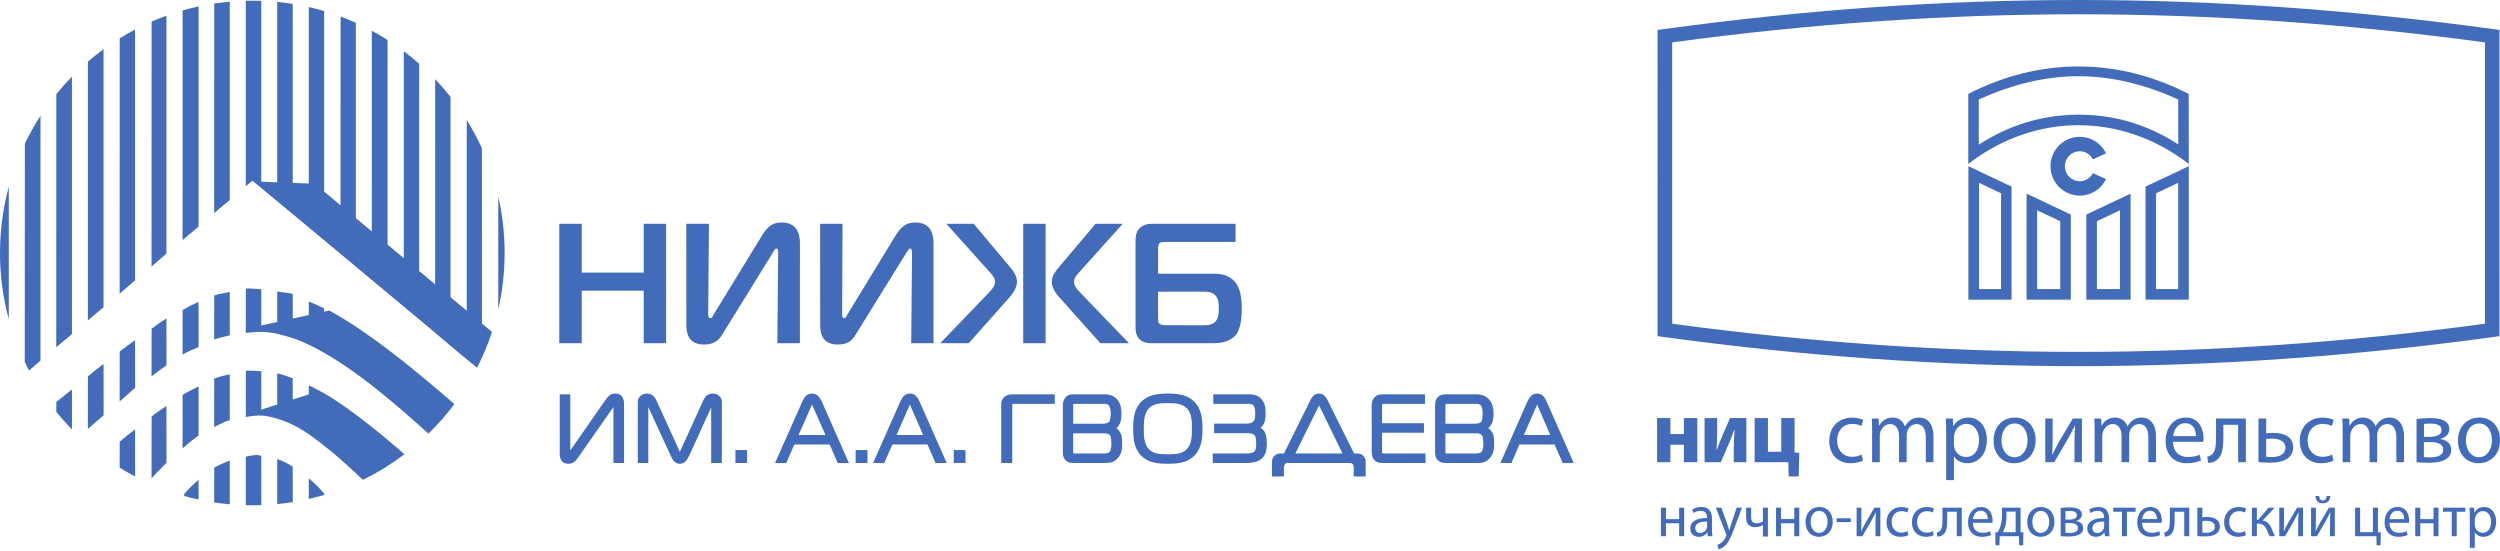 <?xml version="1.0" encoding="UTF-8"?> <svg xmlns="http://www.w3.org/2000/svg" width="680" height="150" viewBox="0 0 680 150" fill="none"><g clip-path="url(#clip0_1221_79)"><path fill-rule="evenodd" clip-rule="evenodd" d="M454.351 113.713V118.064H458.017V113.713H461.66V125.727H458.017V120.963H454.351V125.727H450.729V113.713H454.351ZM6.736 98.487C6.736 78.683 6.753 58.877 6.761 39.073C8.021 36.457 9.444 33.935 11.013 31.517V98.095L8.755 100.032L8.167 100.537L7.886 100.777C7.487 100.024 7.093 99.259 6.736 98.487H6.736ZM467.073 113.713V117.399C467.073 119.316 466.984 120.668 466.886 122.292L466.982 122.314C467.527 120.937 467.839 120.003 468.321 118.875L470.575 113.713H475.011V125.727H471.58V122.065C471.58 120.199 471.677 119.41 471.797 116.863L471.702 116.864C471.248 118.181 470.962 118.975 470.487 120.107C469.746 121.794 468.869 123.861 468.056 125.727H463.645V113.713H467.073ZM480.88 113.713V122.878H484.502V113.713H488.121V123.073L489.404 123.151L489.248 129.607H486.531L486.409 125.727H477.259V113.713H480.881L480.88 113.713ZM506.731 125.284C506.173 125.583 504.942 126.002 503.375 126.002C499.844 126.002 497.555 123.541 497.555 119.909C497.553 116.242 500.015 113.588 503.833 113.588C505.087 113.589 506.199 113.911 506.777 114.207L506.299 115.878C505.789 115.582 504.988 115.309 503.833 115.309C501.156 115.31 499.705 117.323 499.705 119.8C499.703 122.56 501.45 124.253 503.761 124.253C504.968 124.254 505.767 123.931 506.37 123.66L506.731 125.284H506.731ZM509.213 117.057C509.213 115.83 509.2 114.819 509.123 113.836L510.985 113.837L511.072 115.747H511.141C511.802 114.619 512.891 113.573 514.827 113.573C516.419 113.573 517.62 114.544 518.13 115.954L518.175 115.955C518.535 115.288 518.998 114.771 519.481 114.4C520.179 113.861 520.948 113.573 522.063 113.573C523.609 113.573 525.901 114.593 525.901 118.727L525.901 125.727H523.822V118.993C523.822 116.712 523.005 115.34 521.286 115.34C520.079 115.341 519.14 116.242 518.779 117.301C518.685 117.596 518.61 117.988 518.61 118.38L518.607 125.727H516.535V118.603C516.535 116.712 515.713 115.34 514.1 115.34C512.769 115.341 511.803 116.412 511.466 117.496C511.342 117.813 511.301 118.182 511.301 118.551V125.727H509.213V117.057V117.057ZM529.36 117.718C529.36 116.199 529.314 114.969 529.269 113.836L531.179 113.837L531.273 115.878H531.326C532.187 114.426 533.568 113.573 535.47 113.573C538.297 113.573 540.42 116 540.42 119.607C540.419 123.885 537.859 126.001 535.113 126.001C533.567 126.002 532.215 125.308 531.513 124.131H531.46V130.592H529.36V117.718L529.36 117.718ZM531.46 120.887C531.46 121.207 531.513 121.498 531.558 121.769C531.946 123.269 533.221 124.307 534.745 124.307C536.989 124.308 538.299 122.436 538.299 119.705C538.297 117.323 537.063 115.288 534.818 115.288C533.367 115.288 532.016 116.342 531.605 117.966C531.536 118.234 531.463 118.551 531.463 118.846L531.46 120.887V120.887ZM553.679 119.683C553.679 124.077 550.683 126.002 547.861 126.002C544.699 126.002 542.26 123.64 542.26 119.879C542.26 115.905 544.82 113.573 548.054 113.573C551.406 113.573 553.68 116.05 553.679 119.683ZM544.404 119.8C544.404 122.409 545.88 124.375 547.958 124.375C549.985 124.375 551.506 122.436 551.506 119.753C551.504 117.741 550.518 115.189 548.008 115.189C545.49 115.189 544.405 117.544 544.404 119.8ZM558.318 113.837V118.846C558.318 120.741 558.305 121.923 558.199 123.613H558.275C558.97 122.192 559.382 121.356 560.153 119.977L563.803 113.837H566.282V125.727H564.263V120.69C564.263 118.748 564.308 117.741 564.409 115.83H564.329C563.584 117.352 563.073 118.307 562.4 119.509C561.286 121.357 560.012 123.64 558.755 125.727H556.318V113.837H558.318H558.318ZM569.747 117.057C569.747 115.83 569.718 114.819 569.655 113.836L571.51 113.837L571.604 115.747H571.675C572.33 114.619 573.414 113.573 575.348 113.573C576.941 113.573 578.143 114.544 578.649 115.954L578.706 115.955C579.063 115.288 579.523 114.772 580.009 114.4C580.703 113.862 581.477 113.573 582.592 113.573C584.131 113.574 586.427 114.593 586.427 118.727L586.426 125.727H584.353V118.993C584.353 116.712 583.529 115.34 581.818 115.34C580.603 115.341 579.663 116.242 579.304 117.301C579.21 117.596 579.132 117.988 579.132 118.38V125.727H577.057V118.604C577.057 116.712 576.236 115.34 574.625 115.34C573.294 115.341 572.332 116.412 571.994 117.496C571.869 117.813 571.819 118.182 571.819 118.552L571.817 125.727H569.747V117.057V117.057ZM591.068 120.177C591.127 123.101 592.957 124.307 595.079 124.307C596.602 124.308 597.518 124.03 598.313 123.687L598.681 125.232C597.923 125.583 596.648 126.002 594.791 126.002C591.193 126.002 589.042 123.563 589.042 119.977C589.04 116.393 591.128 113.573 594.52 113.573C598.33 113.573 599.357 116.979 599.357 119.168C599.357 119.608 599.305 119.958 599.275 120.177H591.068ZM597.3 118.628C597.325 117.253 596.749 115.11 594.357 115.11C592.21 115.111 591.266 117.127 591.087 118.627L597.3 118.628ZM610.877 113.837V125.727H608.77V115.554H604.76V118.584C604.76 121.923 604.449 124.131 602.924 125.136C602.362 125.63 601.705 125.897 600.614 125.897L600.39 124.177C600.809 124.131 601.263 123.931 601.558 123.688C602.637 122.901 602.76 121.23 602.76 118.584L602.76 113.837H610.876H610.877ZM616.405 113.837V117.866C616.909 117.77 617.715 117.741 618.33 117.741C620.966 117.741 623.745 118.584 623.745 121.742C623.742 122.974 623.264 123.835 622.516 124.473C621.226 125.583 619.152 125.849 617.444 125.849C616.261 125.85 615.176 125.778 614.304 125.681L614.301 113.837H616.405H616.405ZM616.405 124.231C616.815 124.276 617.272 124.321 617.969 124.321C619.563 124.322 621.624 123.787 621.624 121.793C621.623 119.736 619.502 119.294 617.925 119.294C617.369 119.294 616.888 119.34 616.405 119.41L616.405 124.231V124.231ZM634.708 125.285C634.151 125.583 632.923 126.002 631.356 126.002C627.824 126.002 625.534 123.541 625.534 119.909C625.533 116.242 627.999 113.589 631.816 113.589C633.068 113.589 634.181 113.912 634.762 114.208L634.276 115.878C633.769 115.582 632.971 115.309 631.816 115.309C629.129 115.31 627.68 117.323 627.68 119.8C627.677 122.56 629.427 124.253 631.737 124.253C632.952 124.254 633.745 123.931 634.352 123.66L634.708 125.285ZM637.203 117.057C637.203 115.83 637.174 114.819 637.104 113.836L638.962 113.837L639.065 115.747H639.134C639.785 114.619 640.872 113.573 642.804 113.573C644.393 113.573 645.609 114.544 646.109 115.954L646.158 115.955C646.519 115.288 646.977 114.772 647.462 114.4C648.159 113.862 648.933 113.573 650.044 113.573C651.583 113.574 653.886 114.593 653.886 118.727L653.884 125.727H651.803V118.993C651.803 116.712 650.982 115.34 649.275 115.34C648.062 115.341 647.127 116.242 646.765 117.301C646.662 117.596 646.596 117.988 646.596 118.38L646.594 125.727H644.518V118.604C644.518 116.712 643.692 115.34 642.072 115.34C640.743 115.341 639.785 116.412 639.449 117.496C639.325 117.813 639.275 118.182 639.275 118.552L639.275 125.727H637.203V117.057V117.057ZM657.299 113.98C658.116 113.837 659.637 113.713 661.017 113.713C662.972 113.713 666.206 114.031 666.206 116.689C666.205 118.164 665.091 119.067 663.767 119.362L663.767 119.41C665.473 119.658 666.734 120.64 666.734 122.36C666.731 125.486 662.873 125.874 660.578 125.874C659.275 125.875 657.929 125.778 657.301 125.727L657.299 113.98V113.98ZM659.3 124.308C659.904 124.375 660.339 124.4 661.017 124.4C662.43 124.4 664.563 124.059 664.563 122.342C664.562 120.623 662.873 120.248 660.842 120.248H659.3V124.308ZM659.328 118.82H660.918C662.486 118.82 664.107 118.357 664.107 116.957C664.105 115.779 663.092 115.212 660.962 115.212C660.267 115.213 659.832 115.262 659.328 115.309V118.82ZM679.998 119.683C679.998 124.077 677 126.002 674.174 126.002C671.013 126.002 668.572 123.64 668.572 119.879C668.572 115.905 671.132 113.573 674.377 113.573C677.728 113.573 679.998 116.05 679.998 119.683ZM670.719 119.8C670.719 122.409 672.192 124.375 674.278 124.375C676.297 124.375 677.82 122.436 677.82 119.753C677.819 117.741 676.831 115.189 674.323 115.189C671.809 115.189 670.721 117.544 670.719 119.8ZM453.136 138.085V141.196H456.728V138.085H458.086V145.84H456.728V142.327H453.136V145.84H451.777V138.085H453.136ZM465.656 143.978C465.656 144.657 465.689 145.308 465.789 145.84L464.534 145.84L464.422 144.87H464.37C463.951 145.472 463.142 146.018 462.061 146.018C460.522 146.018 459.749 144.909 459.749 143.791C459.747 141.907 461.37 140.89 464.305 140.899L464.302 140.745C464.302 140.1 464.12 138.935 462.575 138.935C461.873 138.936 461.144 139.167 460.609 139.525L460.291 138.59C460.914 138.175 461.822 137.9 462.77 137.9C465.093 137.901 465.657 139.525 465.657 141.078L465.656 143.978H465.656ZM464.33 141.882C462.828 141.844 461.115 142.13 461.115 143.632C461.114 144.542 461.718 144.968 462.423 144.968C463.419 144.968 464.035 144.329 464.25 143.672C464.302 143.529 464.331 143.378 464.331 143.222L464.33 141.882ZM468.21 138.084L469.855 142.661C470.024 143.182 470.222 143.791 470.343 144.251H470.379C470.511 143.792 470.671 143.198 470.867 142.634L472.361 138.084H473.823L471.754 143.615C470.763 146.281 470.092 147.635 469.161 148.474C468.49 149.089 467.812 149.321 467.467 149.386L467.123 148.197C467.467 148.091 467.922 147.856 468.331 147.515C468.697 147.204 469.174 146.667 469.478 145.933C469.548 145.79 469.583 145.692 469.583 145.601C469.58 145.521 469.558 145.412 469.493 145.233L466.704 138.084H468.21V138.084ZM476.316 138.084V140.695C476.316 141.669 476.674 142.342 477.883 142.342C478.477 142.343 479.083 142.13 479.512 141.814L479.512 138.084H480.87V145.934H479.512V142.804H479.48C478.969 143.148 478.149 143.389 477.427 143.389C475.984 143.39 474.941 142.633 474.941 140.867L474.938 138.084H476.316ZM484.434 138.084V141.195H488.042V138.084H489.404V145.84H488.042V142.327H484.434V145.84H483.08V138.084H484.434ZM498.501 141.896C498.501 144.767 496.566 146.017 494.738 146.017C492.676 146.018 491.102 144.474 491.102 142.024C491.102 139.423 492.761 137.9 494.859 137.9C497.035 137.9 498.503 139.525 498.501 141.896ZM492.492 141.982C492.492 143.672 493.446 144.958 494.799 144.958C496.112 144.958 497.104 143.688 497.104 141.939C497.103 140.626 496.449 138.957 494.828 138.957C493.2 138.957 492.493 140.503 492.492 141.982ZM503.415 140.972V142.025H499.556V140.972H503.415ZM506.296 138.085V141.361C506.296 142.584 506.281 143.357 506.213 144.461H506.268C506.727 143.529 506.985 142.995 507.48 142.087L509.844 138.084H511.453V145.84H510.139V142.551C510.139 141.29 510.175 140.626 510.238 139.38L510.191 139.381C509.704 140.371 509.379 140.995 508.947 141.79C508.226 142.995 507.385 144.474 506.571 145.84L505.001 145.84V138.085H506.296ZM519.08 145.551C518.721 145.747 517.94 146.018 516.901 146.018C514.622 146.018 513.136 144.417 513.136 142.039C513.135 139.653 514.737 137.917 517.209 137.917C518.03 137.918 518.744 138.128 519.12 138.314L518.804 139.411C518.473 139.211 517.966 139.043 517.209 139.043C515.473 139.043 514.53 140.355 514.53 141.981C514.53 143.776 515.66 144.875 517.156 144.875C517.946 144.875 518.456 144.662 518.852 144.491L519.08 145.55V145.551ZM525.988 145.551C525.624 145.747 524.834 146.018 523.825 146.018C521.529 146.018 520.043 144.417 520.043 142.039C520.043 139.653 521.639 137.917 524.102 137.917C524.922 137.918 525.654 138.128 526.031 138.314L525.705 139.411C525.373 139.211 524.859 139.043 524.102 139.043C522.369 139.043 521.441 140.355 521.441 141.981C521.441 143.776 522.567 144.875 524.069 144.875C524.849 144.875 525.358 144.662 525.757 144.491L525.988 145.55V145.551ZM533.607 138.085V145.84H532.244V139.199H529.648V141.166C529.648 143.357 529.447 144.799 528.457 145.462C528.073 145.78 527.658 145.953 526.954 145.953L526.811 144.831C527.079 144.8 527.386 144.663 527.558 144.495C528.262 143.995 528.352 142.91 528.352 141.165L528.349 138.085H533.607H533.607ZM536.619 142.21C536.639 144.127 537.84 144.909 539.217 144.909C540.207 144.909 540.793 144.735 541.305 144.495L541.558 145.521C541.066 145.747 540.242 146.017 539.037 146.017C536.699 146.018 535.309 144.439 535.309 142.086C535.309 139.741 536.641 137.9 538.855 137.9C541.325 137.9 541.984 140.134 541.984 141.561C541.981 141.844 541.954 142.069 541.937 142.209L536.619 142.21ZM540.663 141.196C540.674 140.308 540.292 138.914 538.747 138.914C537.346 138.914 536.754 140.221 536.638 141.196H540.663ZM549.596 138.085V144.784L550.371 144.8L550.303 148.313H549.217L549.157 145.841H543.919L543.843 148.313H542.772L542.716 144.8L543.348 144.784C543.687 144.284 543.935 143.765 544.097 143.198C544.386 142.229 544.549 141.18 544.549 140.1L544.546 138.085H549.596H549.596ZM545.76 140.433C545.76 141.467 545.62 142.456 545.373 143.318C545.213 143.844 545.001 144.329 544.759 144.767H548.249V139.151H545.76V140.433V140.433ZM558.805 141.896C558.805 144.767 556.873 146.018 555.033 146.018C552.98 146.018 551.398 144.474 551.398 142.025C551.398 139.423 553.064 137.9 555.155 137.9C557.327 137.901 558.805 139.525 558.805 141.896ZM552.796 141.982C552.796 143.672 553.752 144.958 555.1 144.958C556.411 144.959 557.393 143.688 557.393 141.939C557.391 140.627 556.76 138.957 555.129 138.957C553.499 138.957 552.798 140.504 552.796 141.982ZM560.491 138.175C561.03 138.085 562.025 137.999 562.894 137.999C564.179 137.999 566.264 138.204 566.264 139.943C566.264 140.899 565.547 141.5 564.693 141.682L564.69 141.719C565.808 141.882 566.628 142.528 566.628 143.64C566.627 145.693 564.106 145.934 562.631 145.934C561.785 145.934 560.905 145.869 560.494 145.84L560.491 138.175V138.175ZM561.793 144.909C562.193 144.959 562.465 144.968 562.894 144.968C563.83 144.968 565.202 144.751 565.202 143.632C565.201 142.506 564.105 142.263 562.8 142.263L561.793 142.264V144.909ZM561.805 141.337H562.844C563.855 141.337 564.912 141.028 564.912 140.119C564.909 139.341 564.249 138.975 562.877 138.975C562.424 138.975 562.141 139.007 561.806 139.043L561.805 141.337V141.337ZM573.667 143.978C573.667 144.657 573.708 145.308 573.8 145.84L572.544 145.84L572.429 144.87H572.38C571.953 145.472 571.148 146.018 570.069 146.018C568.529 146.018 567.751 144.909 567.751 143.791C567.75 141.907 569.378 140.89 572.308 140.899L572.305 140.745C572.305 140.1 572.128 138.935 570.578 138.935C569.876 138.936 569.151 139.167 568.616 139.525L568.289 138.59C568.924 138.175 569.845 137.9 570.783 137.9C573.099 137.901 573.67 139.525 573.67 141.078L573.666 143.978H573.667ZM572.333 141.882C570.831 141.844 569.13 142.13 569.13 143.632C569.128 144.542 569.718 144.968 570.425 144.968C571.417 144.968 572.039 144.329 572.258 143.672C572.305 143.529 572.333 143.378 572.333 143.222L572.333 141.882ZM580.886 138.084V139.199H578.525V145.84H577.17V139.199H574.798V138.084H580.886H580.886ZM582.644 142.21C582.68 144.127 583.874 144.909 585.248 144.909C586.228 144.909 586.824 144.735 587.335 144.495L587.562 145.52C587.095 145.747 586.262 146.017 585.06 146.017C582.72 146.018 581.33 144.438 581.33 142.086C581.33 139.741 582.681 137.9 584.889 137.9C587.359 137.9 588.019 140.134 588.019 141.561C588.018 141.844 587.981 142.069 587.976 142.209L582.644 142.21ZM586.684 141.195C586.703 140.308 586.324 138.914 584.787 138.914C583.375 138.914 582.78 140.221 582.656 141.195H586.684ZM595.469 138.084V145.84H594.106V139.199H591.502V141.166C591.502 143.356 591.309 144.798 590.317 145.462C589.955 145.779 589.519 145.953 588.818 145.953L588.681 144.831C588.957 144.8 589.25 144.662 589.433 144.495C590.143 143.994 590.205 142.909 590.205 141.165L590.204 138.084H595.469H595.469ZM599.041 138.084V140.709C599.368 140.644 599.883 140.626 600.289 140.626C601.997 140.626 603.793 141.165 603.793 143.236C603.791 144.051 603.487 144.606 603.008 145.03C602.177 145.747 600.829 145.911 599.719 145.911C598.953 145.911 598.238 145.868 597.684 145.816L597.682 138.084H599.04L599.041 138.084ZM599.041 144.87C599.312 144.893 599.611 144.922 600.062 144.922C601.09 144.922 602.433 144.57 602.433 143.271C602.433 141.929 601.051 141.641 600.028 141.641C599.684 141.641 599.356 141.669 599.042 141.718L599.041 144.87ZM610.891 145.551C610.531 145.747 609.747 146.018 608.72 146.018C606.432 146.018 604.951 144.417 604.951 142.039C604.95 139.653 606.549 137.917 609.016 137.917C609.832 137.918 610.558 138.128 610.927 138.314L610.607 139.411C610.276 139.211 609.768 139.043 609.016 139.043C607.279 139.043 606.347 140.355 606.347 141.981C606.344 143.776 607.474 144.875 608.974 144.875C609.756 144.875 610.267 144.662 610.666 144.491L610.891 145.55V145.551ZM613.867 138.085V141.449H614.195L617.039 138.085H618.709L615.409 141.588C616.632 141.719 617.369 142.551 617.966 143.948C618.162 144.461 618.437 145.214 618.784 145.84L617.339 145.841C617.135 145.497 616.871 144.893 616.632 144.251C616.116 143.012 615.412 142.42 614.124 142.42H613.867V145.841H612.509V138.085H613.867V138.085ZM621.258 138.085V141.361C621.258 142.584 621.236 143.357 621.181 144.461H621.218C621.682 143.529 621.949 142.995 622.449 142.087L624.802 138.084H626.42V145.84H625.098V142.551C625.098 141.29 625.14 140.626 625.197 139.38L625.142 139.381C624.666 140.371 624.335 140.995 623.905 141.79C623.176 142.995 622.362 144.474 621.532 145.84L619.96 145.84V138.085H621.258ZM629.92 138.085V141.361C629.92 142.584 629.903 143.357 629.84 144.461H629.876C630.344 143.529 630.609 142.995 631.106 142.087L633.464 138.084H635.07V145.84H633.767V142.551C633.767 141.29 633.791 140.626 633.863 139.38L633.807 139.381C633.32 140.371 632.997 140.995 632.566 141.79C631.837 142.995 631.018 144.474 630.196 145.84L628.61 145.84V138.085H629.92ZM630.807 134.918C630.835 135.611 631.171 136.138 631.811 136.138C632.477 136.138 632.792 135.626 632.864 134.918L633.859 134.918C633.783 136.233 632.985 136.901 631.787 136.901C630.395 136.901 629.869 136.024 629.806 134.918L630.806 134.918H630.807ZM641.953 138.085V144.736H645.433V138.085H646.799V144.784L647.575 144.8L647.503 148.313H646.436L646.38 145.841H640.591V138.085H641.953L641.953 138.085ZM649.924 142.21C649.952 144.127 651.142 144.909 652.513 144.909C653.507 144.909 654.106 144.735 654.617 144.495L654.854 145.521C654.358 145.747 653.545 146.017 652.332 146.017C650.004 146.018 648.609 144.439 648.609 142.086C648.605 139.741 649.953 137.9 652.164 137.9C654.626 137.9 655.291 140.134 655.291 141.561C655.289 141.844 655.258 142.069 655.248 142.209L649.924 142.21ZM653.959 141.196C653.971 140.308 653.602 138.914 652.052 138.914C650.659 138.914 650.05 140.221 649.929 141.196H653.959ZM658.314 138.085V141.196H661.914V138.085H663.272V145.84H661.914V142.327H658.314V145.84H656.947V138.085H658.314ZM670.591 138.085V139.199H668.226V145.84H666.88V139.199H664.498V138.085H670.591H670.591ZM671.789 140.611C671.789 139.621 671.758 138.81 671.726 138.085H672.96L673.024 139.411H673.052C673.624 138.463 674.513 137.9 675.744 137.9C677.579 137.901 678.95 139.49 678.95 141.844C678.949 144.641 677.301 146.018 675.506 146.018C674.511 146.018 673.629 145.561 673.177 144.799L673.136 144.8V149.013H671.789V140.611H671.789ZM673.136 142.676C673.136 142.894 673.177 143.086 673.212 143.256C673.456 144.24 674.292 144.909 675.283 144.909C676.72 144.909 677.582 143.688 677.582 141.906C677.579 140.355 676.777 139.024 675.331 139.024C674.383 139.024 673.508 139.715 673.25 140.774C673.184 140.949 673.139 141.16 673.139 141.361L673.136 142.676V142.676ZM452.586 91.674L450.863 91.424V89.767C450.863 57.772 450.864 41.802 450.864 9.827H450.863V8.159L452.586 7.91C491.14 2.645 528.259 0 565.363 0L565.361 0.001C602.478 0.001 639.582 2.644 678.171 7.91L678.17 7.91L679.862 8.141V9.827C679.862 41.803 679.864 57.772 679.864 89.766L679.862 89.767V91.424L678.17 91.674C639.61 96.938 602.499 99.589 565.428 99.589L565.427 99.59C528.291 99.59 491.141 96.922 452.588 91.674L452.586 91.674ZM565.427 95.713C601.754 95.713 638.134 93.158 675.916 88.05L675.915 88.051C675.915 57.756 675.916 41.812 675.916 11.532H675.915C638.126 6.43 601.749 3.884 565.363 3.884L565.361 3.885C529.002 3.885 492.627 6.43 454.838 11.52L454.838 11.52C454.838 41.812 454.838 57.756 454.838 88.05L454.838 88.051C492.627 93.14 529.015 95.712 565.428 95.712L565.427 95.713ZM551.232 81.515H563.257V58.358L551.232 52.669V81.515V81.515ZM554.115 57.204L560.395 60.17V78.632H554.115V57.204ZM535.402 81.515H547.144V50.755L535.402 45.208V81.515ZM538.301 49.729L544.291 52.571V78.632H538.301V49.729ZM567.48 81.515H579.518V52.669L567.48 58.358V81.515V81.515ZM570.354 60.17L576.631 57.204V78.632H570.354V60.17ZM583.584 50.755V81.515H595.351V45.208L583.584 50.755ZM592.468 78.632H586.452V52.571L592.468 49.729V78.632ZM595.326 25.548C585.682 20.578 575.507 18.076 565.348 18.076C555.194 18.077 545.043 20.578 535.37 25.547C535.37 26.989 535.37 44.59 535.37 44.59C544.486 37.564 554.921 34.054 565.348 34.054C575.798 34.055 586.233 37.564 595.354 44.59C595.351 44.59 595.327 26.989 595.326 25.548ZM592.483 39.278C584.282 33.923 575.194 31.194 565.452 31.194L565.348 31.194C555.625 31.221 546.505 33.96 538.218 39.36L538.216 27.074C547.43 22.86 556.541 20.73 565.348 20.73C574.166 20.73 583.3 22.859 592.485 27.073L592.483 39.278H592.483ZM569.276 47.097C568.593 48.383 567.284 49.291 565.72 49.291C563.445 49.292 561.648 47.462 561.648 45.217C561.647 42.968 563.448 41.137 565.72 41.137C567.282 41.137 568.592 42.046 569.276 43.332L572.854 41.704C571.556 39.054 568.871 37.217 565.72 37.217C561.288 37.218 557.738 40.795 557.738 45.217C557.738 49.62 561.291 53.201 565.72 53.201C568.87 53.202 571.559 51.36 572.855 48.716L569.276 47.097ZM66.852 113.43C68.657 113.121 70.58 112.778 73.042 113.275C74.939 113.659 76.688 114.233 78.573 115.046C82.458 116.721 85.961 119.464 89.493 122.297C92.708 124.875 95.753 127.734 98.716 130.508C102.711 128.556 106.487 126.228 110.001 123.57C109.439 123.075 108.88 122.558 108.336 122.092C105.519 119.676 102.861 117.481 100.34 115.497C96.858 112.756 93.638 110.419 90.625 108.465C88.77 107.262 87.331 106.492 85.46 105.534C84.963 105.28 84.471 105.033 83.98 104.784V107.278L79.627 108.674L79.619 102.892C78.151 102.366 76.829 101.811 75.405 101.572L75.403 110.029L71.074 111.418L71.069 100.987C69.669 100.844 68.266 100.781 66.873 100.841C66.866 104.752 66.856 110.307 66.852 113.43L66.852 113.43ZM41.22 130.114C42.474 128.672 43.933 127.293 45.288 125.879L45.27 110.422C43.918 111.38 42.608 112.135 41.238 113.317L41.22 130.114ZM58.253 116.149C59.65 115.43 61.109 114.696 62.497 114.242L62.491 101.814C61.166 102.101 59.671 102.399 58.268 102.996L58.253 116.149ZM107.633 81.563C110.36 83.833 113.058 86.077 115.772 88.335C120.118 91.952 124.426 95.739 128.805 99.23L129.775 100.003C131.362 96.899 132.715 93.656 133.821 90.301L131.09 87.977L131.076 40.318C129.862 37.662 128.482 35.098 126.952 32.636V84.518L122.546 80.837V26.354C121.227 24.68 119.831 23.069 118.364 21.527L118.355 77.335L114.017 73.71V17.344C112.667 16.153 111.273 15.012 109.832 13.929L109.828 70.21L105.418 66.525V10.873C104.023 9.985 102.594 9.146 101.132 8.359L101.13 62.942L96.796 59.32V6.215C95.436 5.602 94.051 5.035 92.645 4.51L92.631 55.84L88.174 52.115V3.015C86.793 2.605 85.396 2.235 83.981 1.911V49.914L79.62 49.749V1.066C78.229 0.842 76.823 0.659 75.406 0.519L75.403 49.589L71.07 49.425V0.234C70.259 0.205 69.446 0.186 68.629 0.186C68.035 0.186 67.443 0.193 66.852 0.208V50.632C67.464 50.131 68.215 49.516 68.652 49.158C81.675 59.882 94.649 70.758 107.634 81.563L107.633 81.563ZM123.596 109.909C118.736 105.69 114.029 101.745 109.759 98.353C106.534 95.791 103.701 93.639 100.324 91.263C96.457 88.544 93.438 86.597 89.576 84.468L88.174 84.776L88.173 83.883C86.726 83.188 85.38 82.561 83.98 82V85.699L79.63 86.656L79.62 79.973C78.151 79.541 76.853 79.591 75.406 79.278L75.403 87.585L71.074 88.537L71.069 78.693C69.669 78.633 68.267 78.368 66.873 78.496L66.852 90.563C69.516 90.323 70.879 90.092 73.421 90.445C73.822 90.501 74.223 90.565 74.625 90.638C76.062 90.896 79.401 91.822 81.05 92.469C85.675 94.284 90.804 97.381 95.33 100.529C102.624 105.603 109.84 111.925 116.545 117.937C119.096 115.45 121.456 112.767 123.597 109.909L123.596 109.909ZM49.652 121.963C51.075 120.736 52.52 119.48 54.015 118.483L54.012 105.109C52.52 105.924 51.135 106.485 49.666 107.422L49.652 121.963ZM23.901 116.651C25.465 115.248 26.748 114.242 28.187 112.971L28.166 99.009C26.793 100.015 25.301 101.235 23.916 102.36L23.901 116.65V116.651ZM32.547 109.195C33.875 108.034 35.451 106.608 36.755 105.479L36.74 92.523C35.296 93.637 34.013 94.443 32.562 95.615L32.547 109.195ZM49.652 96.466C51.168 95.52 52.541 95.064 54.015 94.419L54.012 82.146C52.568 82.686 51.075 83.546 49.667 84.313L49.652 96.466ZM41.22 102.367C42.545 101.313 43.981 100.277 45.288 99.358L45.27 86.629C43.966 87.381 42.566 88.447 41.238 89.381L41.22 102.367ZM58.253 92.332C59.65 91.855 61.184 91.538 62.497 91.216L62.491 79.409C61.166 79.738 59.671 79.839 58.268 80.368L58.253 92.332ZM79.634 136.56L79.62 126.903C78.366 126.15 76.892 125.354 75.406 124.861L75.403 137.11C76.826 136.97 78.237 136.785 79.634 136.56ZM54.012 135.877V130.475C52.52 131.8 51.204 133.047 50.099 134.352C50.114 134.357 50.116 134.676 50.121 134.915C51.404 135.273 52.701 135.593 54.012 135.877ZM62.496 137.167L62.491 125.246C61.047 125.825 59.578 126.464 58.268 127.198L58.256 136.663C59.656 136.875 61.071 137.04 62.496 137.167ZM66.852 124.207V137.42C67.442 137.436 68.034 137.442 68.628 137.442C69.447 137.442 70.262 137.423 71.074 137.395L71.069 123.954C70.69 123.93 70.412 123.769 70.123 123.769C68.935 123.769 67.917 123.987 66.852 124.207H66.852ZM135.529 53.453V84.175C136.66 79.237 137.256 74.095 137.256 68.814C137.256 63.533 136.659 58.392 135.529 53.453V53.453ZM88.178 134.612L88.173 134.283C87.036 132.842 85.622 131.475 83.98 130.111V135.717C85.397 135.393 86.796 135.022 88.178 134.613V134.612ZM41.221 72.5L45.271 68.981V4.266C43.905 4.76 42.561 5.299 41.237 5.876L41.221 72.5V72.5ZM23.901 87.145L28.166 83.585V13.383C26.704 14.451 25.286 15.575 23.915 16.753L23.901 87.145ZM49.652 65.304L54.012 61.648V1.751C52.546 2.069 51.096 2.432 49.665 2.841L49.652 65.304V65.304ZM58.253 57.953L62.491 54.405V0.462C61.071 0.589 59.661 0.753 58.267 0.964L58.253 57.953ZM32.547 79.878L36.741 76.272V8.034C35.317 8.782 33.923 9.579 32.561 10.422L32.547 79.878V79.878ZM19.576 116.805L19.568 105.924C18.099 107.061 16.962 108.106 15.321 109.291L15.309 112.018C16.657 113.68 18.081 115.277 19.576 116.805ZM36.755 129.602L36.741 116.8C35.392 117.8 33.906 118.964 32.563 120.137L32.549 127.199C33.92 128.048 35.323 128.85 36.755 129.602V129.602ZM15.303 94.442L19.568 90.858V20.832C18.08 22.354 16.662 23.943 15.319 25.597L15.303 94.442ZM2.392 86.819V50.809C0.835 56.548 0 62.583 0 68.814C0 75.046 0.835 81.081 2.392 86.819ZM181.18 93.343H175.093V79.053H158.235V93.343H152.125V60.881H158.235V74.156H175.093V60.881H181.18V93.343ZM211.438 93.343L211.665 68.708C211.665 68.191 211.579 67.599 211.237 67.599C210.817 67.602 210.405 68.301 209.979 69.107L196.694 90.598C195.802 92.07 194.789 93.711 191.46 93.711C186.813 93.716 186.688 89.949 186.688 88.156L186.669 60.881H192.84L192.634 85.059C192.634 85.805 192.589 86.544 193.263 86.544C193.67 86.549 193.847 85.988 194.121 85.529L207.213 64.152C208.954 61.285 210.404 60.515 212.643 60.515C217.465 60.518 217.582 64.76 217.582 66.341L217.569 93.343H211.438ZM247.845 93.343L248.075 68.708C248.075 68.191 247.976 67.599 247.54 67.599C247.203 67.602 246.786 68.301 246.306 69.107L232.997 90.598C232.107 92.07 231.173 93.711 227.896 93.711C223.182 93.716 223.093 89.949 223.093 88.156L223.077 60.881H229.166L229.062 85.059C229.062 85.805 229.023 86.544 229.675 86.544C230.036 86.549 230.268 85.988 230.5 85.529L243.538 64.152C245.319 61.285 246.786 60.515 248.993 60.515C253.83 60.518 253.919 64.76 253.919 66.341L253.914 93.343H247.845ZM268.909 79.663C269.592 78.98 270.662 77.782 270.662 76.632C270.646 75.607 269.942 74.86 269.324 74.148L257.413 60.881H264.849L274.996 72.964C275.658 73.71 276.627 75.155 276.627 76.674C276.611 77.128 276.512 78.719 274.544 80.937L263.502 93.343H255.756L268.909 79.663ZM278.309 60.88H284.399V93.343H278.309V60.88ZM299.289 93.343L288.208 80.937C287.402 80.026 286.079 78.474 286.079 76.674C286.077 75.16 287.097 73.783 287.783 72.963L297.985 60.88H305.379L293.45 74.156C292.829 74.871 292.135 75.603 292.135 76.632C292.124 77.79 293.163 78.977 293.891 79.658L307.077 93.343H299.289ZM336.07 65.809H317.099C316.54 65.809 315.826 65.806 315.434 66.091C314.988 66.545 314.996 67.348 314.996 67.766L314.988 74.456H330.353C331.947 74.456 334.447 74.735 336.088 76.872C337.312 78.484 337.769 80.937 337.769 83.893C337.769 88.062 336.973 90.126 336.083 91.185C335.345 91.987 333.67 93.343 330.447 93.343H312.938C311.322 93.343 310.318 92.704 309.739 92.057C308.961 91.076 308.862 89.928 308.862 88.996L308.857 65.624C308.857 64.505 308.975 63.104 309.94 62.089C310.514 61.543 311.539 60.87 313.261 60.87L336.07 60.881V65.809L336.07 65.809ZM314.988 85.99C314.988 87.473 315.079 87.666 315.153 87.853C315.63 88.467 316.812 88.461 317.576 88.461L327.329 88.467C328.449 88.467 329.568 88.461 330.552 87.509C331.556 86.51 331.504 84.72 331.504 83.736C331.494 82.544 331.459 81.114 330.447 80.203C329.568 79.384 328.357 79.335 327.332 79.335L314.988 79.343V85.991L314.988 85.99ZM422.827 120.893H413.287L411.12 125.932H408.11L415.414 109.292C415.951 108.141 416.65 107.044 418.071 107.045C419.516 107.046 420.22 108.12 420.722 109.308L428.065 125.932H425.058L422.827 120.893ZM371.464 129.599H368.212C368.212 128.797 368.212 127.992 368.212 127.197C368.212 126.501 367.924 125.932 367.228 125.932C361.744 125.932 355.698 125.932 350.214 125.932C349.518 125.932 349.229 126.501 349.229 127.197C349.229 127.93 349.229 128.778 349.229 129.599H345.977V125.598C345.977 124.263 347.005 123.347 348.228 123.347H349.229L356.257 109.202C356.701 108.142 357.488 107.044 358.757 107.045C360.095 107.046 360.775 108.112 361.267 109.191L368.309 123.347H369.214C370.446 123.347 371.464 124.217 371.464 125.598V129.599ZM404.827 108.453C405.968 109.482 406.262 111.162 406.255 112.627C406.25 113.853 406.041 114.995 405.271 115.986L405.262 115.999L405.251 116.011C405.113 116.174 404.965 116.317 404.81 116.443C405.05 116.605 405.268 116.801 405.454 117.036C406.39 118.052 406.399 119.246 406.396 120.546C406.393 122.191 406.332 123.458 405.091 124.733C404.148 125.702 403.25 125.926 401.959 125.927L393.911 125.932C392.861 125.932 391.949 126.002 391.119 125.209C390.456 124.611 390.342 123.901 390.342 123.051V110.219C390.342 109.493 390.52 108.675 390.991 108.104L391.002 108.091L391.013 108.078C391.578 107.457 392.343 107.254 393.155 107.254H401.626C402.768 107.254 404.03 107.587 404.828 108.452L404.827 108.453ZM373.843 108.115C374.49 107.401 375.294 107.255 376.221 107.255H387.597V109.851H376.446C376.334 109.851 376.08 109.894 375.946 109.945C375.913 110.022 375.91 110.185 375.91 110.253V115.109H387.32V117.706H375.91V123.126C375.91 123.159 375.915 123.212 375.925 123.26C376.137 123.312 376.465 123.348 376.612 123.348H387.742V125.932H376.287C375.381 125.932 374.621 125.898 373.91 125.226C373.246 124.574 373.106 123.738 373.105 122.86L373.094 110.258C373.093 109.609 373.299 108.577 373.843 108.115V108.115ZM340.895 110.212C340.629 109.972 340.215 109.847 339.862 109.847L330.014 109.852V107.255H339.596C340.92 107.255 342.077 107.441 343.029 108.465C344.098 109.537 344.253 111.098 344.251 112.534C344.249 113.856 344.105 115.163 343.109 116.14C343.032 116.216 342.952 116.289 342.869 116.36C343.313 116.628 343.699 116.988 343.983 117.449L343.993 117.465L344.002 117.482C344.454 118.309 344.575 119.746 344.574 120.687C344.571 122.514 344.235 124.225 342.546 125.208C341.597 125.76 340.302 125.927 339.214 125.927L329.87 125.932V123.348H338.884C339.379 123.348 340.483 123.265 340.9 123.011L340.918 123C341.695 122.557 341.676 121.488 341.672 120.708C341.669 119.996 341.705 118.841 341.158 118.31C340.719 117.884 340.011 117.826 339.43 117.826H330.247V115.211H338.781C339.558 115.211 340.443 115.205 340.987 114.556C341.439 114.017 341.416 113.154 341.413 112.487C341.41 111.824 341.397 110.723 340.896 110.211L340.895 110.212ZM324.709 109.129C326.778 111.063 327.103 113.925 327.097 116.601C327.091 119.308 326.782 122.106 324.723 124.098C322.817 125.942 320.147 126.141 317.641 126.143C315.131 126.145 312.485 125.927 310.564 124.102C308.458 122.1 308.23 119.325 308.222 116.602C308.214 113.915 308.485 111.079 310.567 109.122C312.485 107.318 315.134 107.044 317.641 107.045C320.144 107.046 322.823 107.294 324.709 109.129ZM289.806 108.103C290.349 107.427 291.134 107.255 291.96 107.255H300.437C301.617 107.255 302.828 107.591 303.678 108.445C304.814 109.487 305.036 111.167 305.031 112.626C305.026 113.848 304.896 114.983 304.124 115.984L304.105 116.009L304.084 116.032C303.938 116.19 303.79 116.328 303.636 116.45C303.878 116.613 304.097 116.81 304.278 117.043C305.18 118.055 305.233 119.26 305.23 120.547C305.225 122.177 305.133 123.466 303.919 124.73C302.974 125.715 302.079 125.926 300.779 125.927L292.716 125.932C291.658 125.932 290.701 126.01 289.865 125.204C289.221 124.605 289.097 123.89 289.097 123.051L289.096 110.22C289.095 109.484 289.324 108.671 289.806 108.103L289.806 108.103ZM275.361 109.89C275.338 110.003 275.342 110.224 275.342 110.298L275.332 125.932H272.335V109.878C272.335 109.118 272.61 108.47 273.191 107.967L273.202 107.958L273.213 107.949C273.835 107.454 274.577 107.255 275.362 107.255H286.898V109.851H276.309C276.128 109.851 275.573 109.822 275.361 109.89V109.89ZM259.426 125.932V122.41H262.617V125.932H259.426ZM252.264 120.893H242.727L240.516 125.932H237.489L244.838 109.305C245.364 108.116 246.072 107.044 247.519 107.045C248.934 107.046 249.648 108.146 250.159 109.303L257.503 125.932H254.462L252.264 120.893ZM232.737 125.932V122.41H235.946V125.932H232.737ZM225.67 120.893H216.064L213.872 125.932H210.809L218.198 109.304C218.722 108.125 219.421 107.044 220.86 107.045C222.304 107.046 222.99 108.122 223.551 109.281L223.561 109.303L230.912 125.932H227.851L225.67 120.893ZM200.035 125.932V122.41H203.197V125.932H200.035ZM184.921 122.907L191.156 109.196C191.694 107.956 192.403 107.044 193.87 107.045C195.238 107.046 196.35 107.963 196.349 109.379L196.338 125.932H193.441V110.841L187.479 123.898L187.474 123.908C186.926 125.019 186.335 126.14 184.922 126.143C183.513 126.145 182.91 125.007 182.395 123.886L176.341 110.708V125.932H173.473V109.381C173.473 107.977 174.596 107.044 175.96 107.045C177.449 107.046 178.111 107.952 178.674 109.188L184.921 122.907ZM166.853 110.706L157.323 124.34C156.574 125.369 155.973 126.141 154.57 126.143C152.89 126.145 152.252 124.969 152.251 123.472L152.25 107.255H155.121V122.519L164.411 109.187C165.222 108.024 165.855 107.044 167.427 107.045C169.119 107.046 169.741 108.41 169.741 109.877V125.932H166.853V110.706ZM414.488 118.315H421.675L418.209 110.299C418.179 110.237 418.133 110.134 418.083 110.026C418.055 110.099 418.032 110.165 418.018 110.21L418.007 110.247L414.488 118.315ZM393.149 115.247H401.025C401.563 115.247 402.497 115.2 402.876 114.747C403.209 114.348 403.291 112.978 403.289 112.466C403.287 111.835 403.201 110.661 402.702 110.17C402.328 109.862 401.892 109.846 401.428 109.847L393.471 109.851C393.42 109.851 393.299 109.844 393.209 109.847C393.179 109.956 393.156 110.088 393.155 110.157L393.149 115.247V115.247ZM393.195 123.311C393.367 123.35 393.703 123.348 393.823 123.348H401.119C401.776 123.348 402.593 123.382 403.043 122.808C403.403 122.351 403.479 121.185 403.476 120.62C403.473 120.201 403.403 118.844 403.141 118.526L403.11 118.488L403.084 118.445C402.847 118.059 402.228 117.864 401.799 117.864L393.149 117.869V122.722C393.149 122.864 393.146 123.128 393.195 123.311L393.195 123.311ZM352.339 123.348H365.164L358.784 110.262L352.339 123.348ZM312.474 122.145C313.763 123.546 315.88 123.563 317.641 123.565C319.427 123.566 321.531 123.546 322.846 122.136C324.195 120.689 324.208 118.454 324.208 116.599C324.208 114.774 324.192 112.5 322.85 111.086C321.519 109.683 319.437 109.656 317.641 109.656C315.874 109.656 313.772 109.692 312.471 111.082C311.141 112.505 311.115 114.773 311.112 116.601C311.109 118.457 311.135 120.69 312.474 122.145ZM291.951 109.849C291.926 109.95 291.913 110.088 291.913 110.157L291.907 115.247H299.808C300.358 115.247 301.293 115.206 301.68 114.745C302.021 114.34 302.127 112.986 302.125 112.466C302.123 111.789 302.031 110.689 301.506 110.169C301.131 109.861 300.699 109.846 300.234 109.847L292.247 109.851C292.21 109.851 292.048 109.841 291.951 109.849V109.849ZM301.883 122.814C302.214 122.327 302.308 121.186 302.307 120.618C302.306 120.18 302.217 118.831 301.971 118.488L301.956 118.466L301.942 118.444C301.717 118.073 301.059 117.864 300.64 117.864L291.906 117.869V122.722C291.906 122.838 291.905 123.126 291.931 123.303C292.116 123.35 292.483 123.347 292.596 123.347H299.917C300.595 123.347 301.4 123.378 301.884 122.814L301.883 122.814ZM243.859 118.315H251.097L247.593 110.265L247.585 110.243C247.567 110.193 247.539 110.113 247.505 110.026C247.456 110.133 247.412 110.236 247.382 110.298L243.859 118.315ZM217.202 118.315H224.526L220.98 110.278L220.975 110.267C220.954 110.213 220.919 110.121 220.879 110.023C220.846 110.104 220.82 110.178 220.804 110.225L220.793 110.257L217.202 118.315Z" fill="#426BBA"></path></g><defs><clipPath id="clip0_1221_79"><rect width="680" height="149.386" fill="white"></rect></clipPath></defs></svg> 